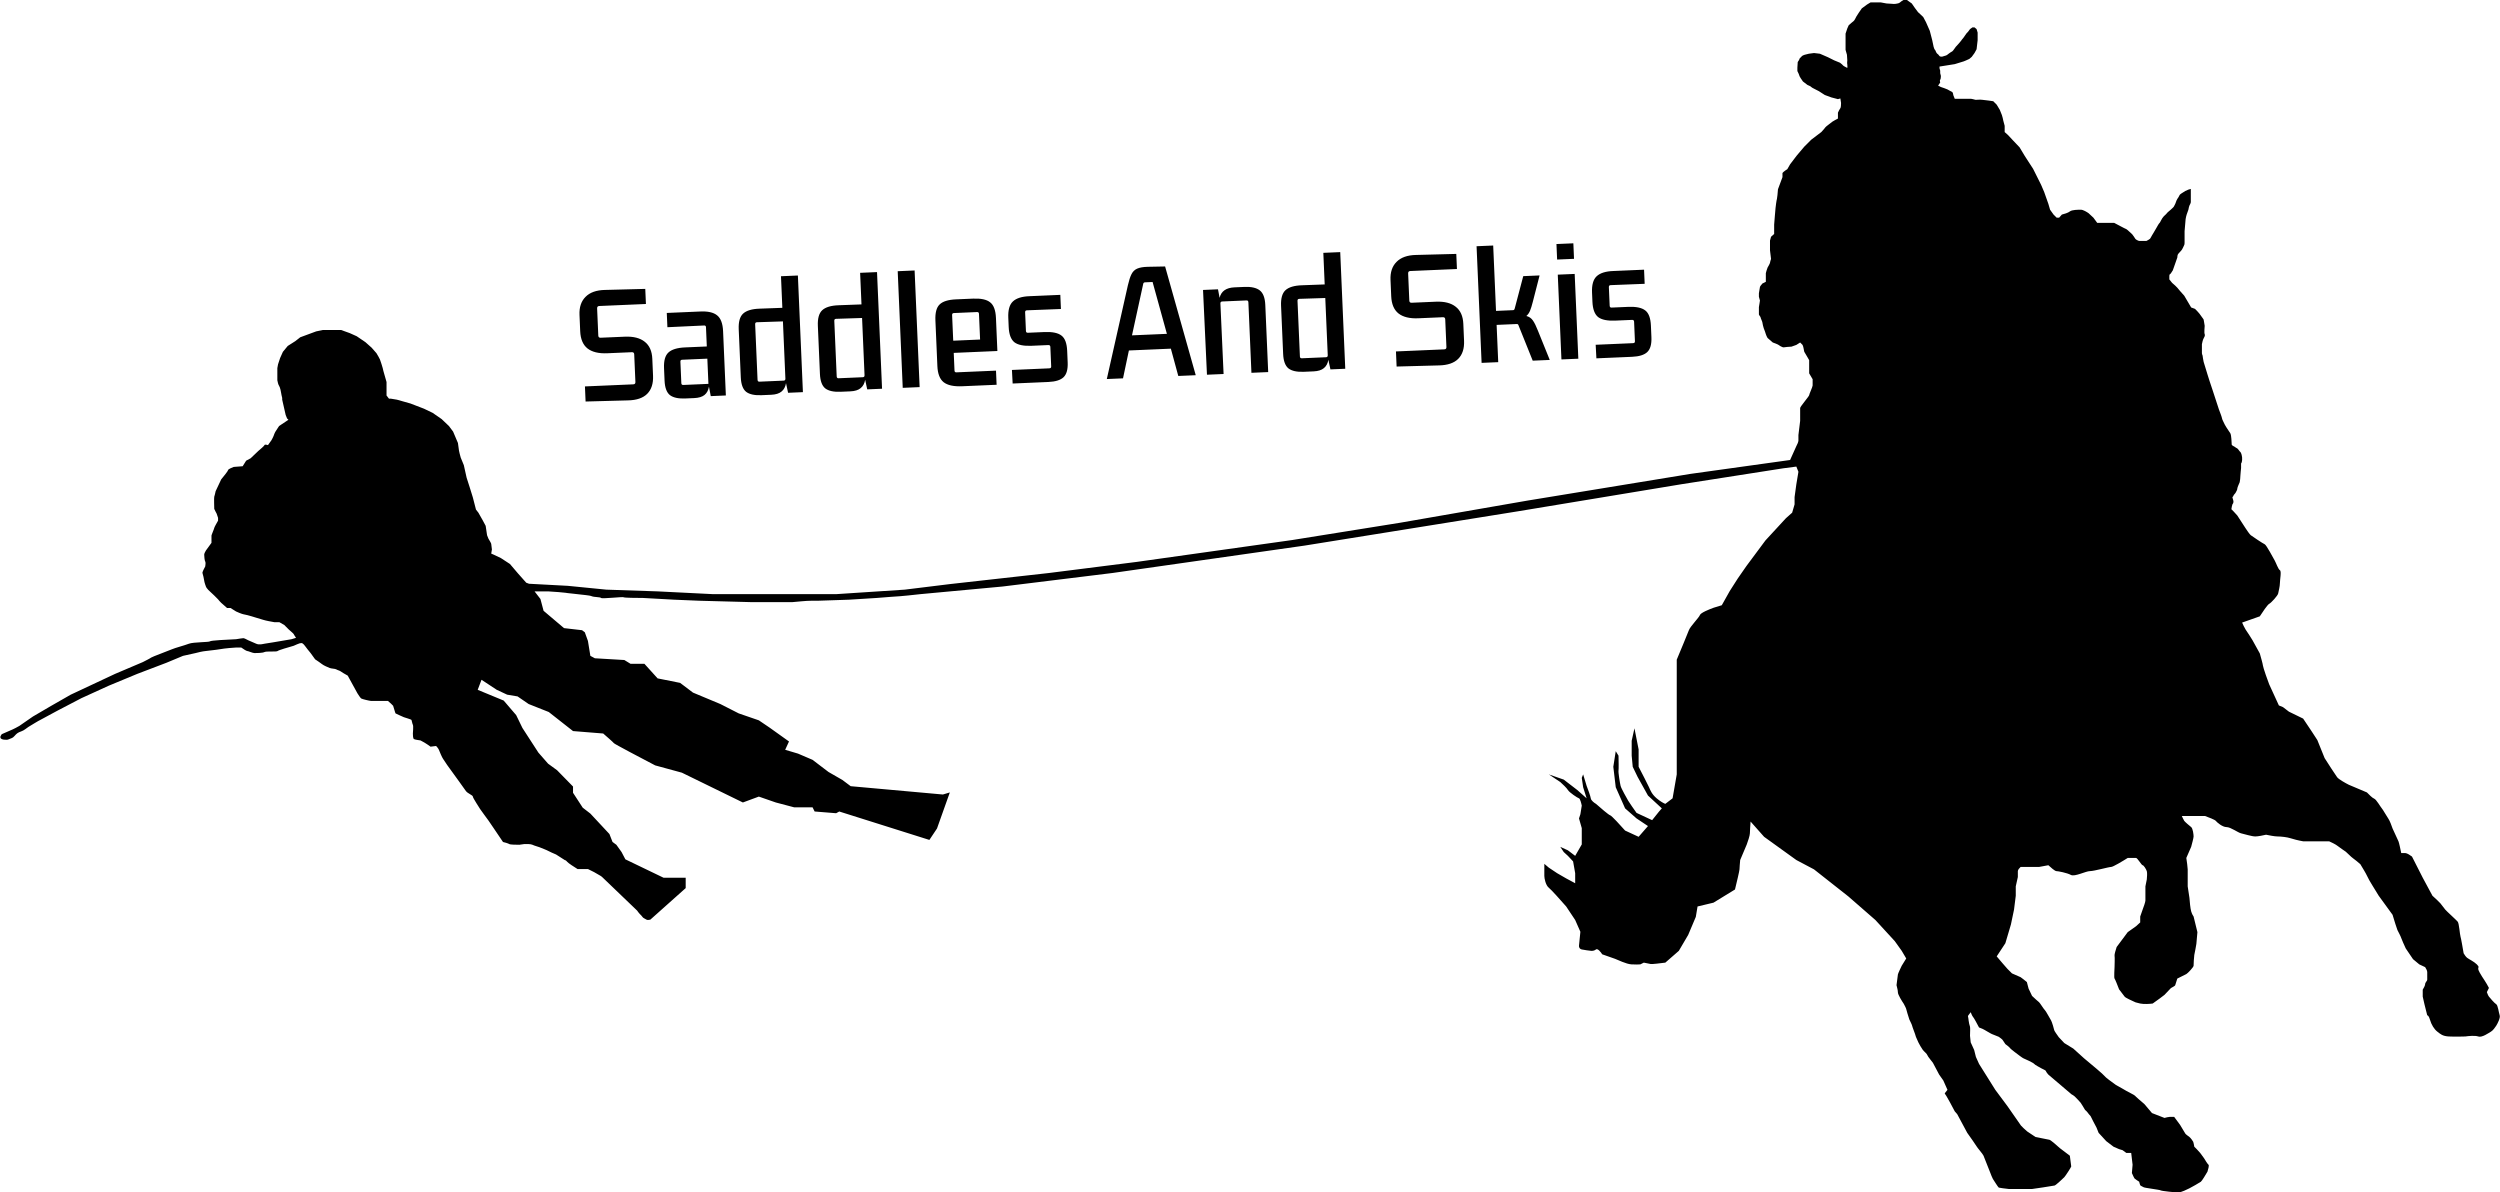 <svg width="3606" height="1720" viewBox="0 0 3606 1720" fill="none" xmlns="http://www.w3.org/2000/svg">
<path d="M989.037 1281L938.037 1326.5C936.704 1326.83 933.737 1327.3 932.537 1326.5C931.037 1325.5 927.537 1324 927.037 1323C926.537 1322 924.037 1319.5 922.537 1318C921.337 1316.8 919.704 1314.5 919.037 1313.5L869.537 1266C868.871 1265.33 867.337 1263.9 866.537 1263.5C865.737 1263.1 859.871 1259.67 857.037 1258L848.037 1253.5H842.537H833.037C828.704 1250.83 819.638 1245 818.037 1243C816.437 1241 815.037 1240.5 814.537 1240.5L802.037 1232.5C798.871 1231.17 792.237 1228.3 791.037 1227.5C789.537 1226.5 780.537 1223 778.037 1222C775.537 1221 771.037 1220 768.037 1218.5C765.637 1217.3 759.037 1217.33 756.037 1217.5L749.037 1218.5C744.537 1218.5 735.337 1218.3 734.537 1217.5C733.737 1216.7 728.204 1215.17 725.537 1214.5L712.037 1194.5C709.871 1191.33 705.337 1184.7 704.537 1183.5C703.537 1182 693.037 1168 692.537 1167C692.037 1166 682.037 1151 682.037 1149C682.037 1147 674.537 1144.5 672.037 1141L662.037 1127L645.037 1103.5C643.537 1101.17 640.237 1096.1 639.037 1094.5C637.537 1092.5 634.037 1084 633.037 1081.5C632.237 1079.5 630.037 1077 629.037 1076L621.037 1077C618.704 1075.33 613.638 1071.8 612.037 1071C610.437 1070.2 607.704 1068.67 606.537 1068C603.871 1067.67 598.237 1066.8 597.037 1066C595.537 1065 595.537 1059.5 595.537 1058C595.537 1056.5 596.537 1047.5 595.537 1045.5C594.537 1043.5 594.037 1039.5 593.537 1038.5C593.037 1037.5 583.537 1035 582.537 1034.5C581.537 1034 571.037 1029.5 570.537 1029C570.037 1028.5 567.537 1019 567.037 1018C566.637 1017.2 561.871 1013 559.537 1011H551.537H535.037C533.537 1011 522.537 1008.5 521.037 1007.5C519.837 1006.7 516.871 1002.17 515.537 1000L501.537 974.5C498.537 972.833 492.337 969.3 491.537 968.5C490.537 967.5 486.537 966.5 485.037 965.5C483.537 964.5 478.037 964.5 475.537 963.5C473.037 962.5 467.037 960 464.537 958C462.537 956.4 457.037 952.667 454.537 951L448.037 942C434.28 925.892 439.276 924.657 423.537 931.5C416.358 933.5 401.7 937.8 400.5 939C399 940.5 384.5 939 381.5 940.5C378.5 942 369.5 942 367 942C364.5 942 358 939 356.5 939C355.3 939 350.333 935.667 348 934H340.537C335.525 934.333 325.1 935.1 323.5 935.5C321.5 936 303 938.5 297 939C292.2 939.4 285 941.167 282 942L264 946L240 956L198 972L157 989L117.5 1007L83 1025C81.5 1025.5 59.5 1038 58 1038.5C56.5 1039 43.5 1047 41 1048.5C38.5 1050 35 1053.5 30.5 1055C26 1056.5 24 1058 21 1061.5C18 1065 16.5 1064.5 13.5 1066C10.5 1067.5 9 1067 8 1067C7 1067 4.5 1067 2.5 1066C0.5 1065 1 1064.5 0.5 1063.5C0.1 1062.7 1.667 1060.17 2.5 1059C7.333 1056.83 17.3 1052.4 18.5 1052C19.7 1051.6 25.333 1048.5 28 1047L47.5 1033.5C55.5 1028.83 72 1019.2 74 1018C76.5 1016.5 101 1002.5 102 1002C102.8 1001.6 145 981.833 166 972L206 955C209.667 953.167 217.2 949.3 218 948.5C219 947.5 243.5 938.5 248 936.5C252.5 934.5 266 931 272.5 928.5C279 926 301.732 926.5 303 925C304.014 923.8 328.448 922.5 340.537 922C343.525 921.5 349.807 920.5 351.037 920.5C352.267 920.5 356.192 922.5 358 923.5C360.333 924.5 365.9 926.9 369.5 928.5C374 930.5 378.5 929 381.5 928.5C383.9 928.1 390.833 927 394 926.5L420.5 922L427 920L425 917L423.537 914.5C422.537 913 418.037 909.5 416.537 908L410.037 901.5L403.037 897.5H396.037C392.037 896.833 383.137 895.2 379.537 894C375.037 892.5 364.037 889.5 363.037 889C362.037 888.5 352.037 886 351.037 886C350.037 886 341.037 882.5 340.537 882C340.137 881.6 335.037 878.5 332.537 877H327.537L319.037 869.5C317.704 868.167 314.937 865.3 314.537 864.5C314.137 863.7 305.037 855.167 300.537 851C300.037 850.333 298.837 848.8 298.037 848C297.037 847 294.537 839 294.537 837.5C294.537 836 292.537 828 292.037 826.5C291.637 825.3 294.537 819.667 296.037 817C296.371 815.167 296.837 811.2 296.037 810C295.037 808.5 294.537 802 294.537 800C294.537 798.4 296.204 795.333 297.037 794L305.037 783V778.5V772.5C305.037 771.5 309.037 762.5 309.037 761.5C309.037 760.7 312.704 754.167 314.537 751V747C314.037 745.333 312.937 741.8 312.537 741C312.037 740 309.037 734.5 309.037 734C309.037 733.5 308.537 717.5 309.037 716.5C309.437 715.7 310.537 710.833 311.037 708.5L319.037 691.5C322.371 687.5 329.037 679.2 329.037 678C329.037 676.8 334.371 674.5 337.037 673.5L350.037 672.5L355.037 664.5L361.537 661L372.537 650.5C375.371 648.167 381.137 643.2 381.537 642C381.937 640.8 385.037 641.5 386.537 642L391.537 635C392.371 633.5 394.137 630.2 394.537 629C395.037 627.5 396.537 623.5 397.037 623C397.437 622.6 400.871 617.167 402.537 614.5L416.037 605.5L414.037 603.5L412.037 598.5L407.037 576.5V574C406.537 572 405.537 567.8 405.537 567C405.537 566 404.037 558.5 402.537 556.5C401.337 554.9 400.371 550.5 400.037 548.5V531L401.037 525.5L404 516.5L408.037 507.5L415.037 499L426.037 492L433.037 486.5L456.037 478L465.537 476H482.537H492.037L504.537 480.5L514.537 485L527.037 493.5L536.037 501.5L543.037 509.5C544.537 512 547.637 517.3 548.037 518.5C548.537 520 552.037 530 552.037 531C552.037 531.8 553.704 537.667 554.537 540.5L557.537 551V559.5V570.5L561.037 575H563.537L572.537 576.5L592.037 582L611.537 589.5L624.037 595.5L637.037 604.5L647.537 614.5L653.537 622.5L660.537 639C661.037 642.333 662.037 649.2 662.037 650C662.037 650.8 663.704 657 664.537 660L669.037 671L673.037 689L677.537 703L682.037 717.5L686.537 735L690.037 739.5L696.537 751L700.537 758.5L702.537 772L704.537 777C705.871 779.167 708.537 783.7 708.537 784.5C708.537 785.3 709.204 790.167 709.537 792.5C709.204 794.167 708.537 797.7 708.537 798.5L712.037 800L722.537 805L735.537 813.5L747.037 827L759.037 840.5L763.037 842L819.037 845L874.537 850.5L948.537 853L1028.54 857H1132.54H1206.04L1305.04 850.5L1370.04 842.5L1513.04 826.5L1639.54 810.5L1863.54 779L2019.54 754L2203.54 722L2438.54 683.5L2582.04 663.5L2591.04 643.5C2592.04 641.667 2594.04 637.5 2594.04 635.5V627.5L2596.54 607V588.5C2596.54 586.5 2609.54 571.5 2609.54 570C2609.54 568.5 2614.54 558 2614.54 556V547L2609.54 538.5V532V519.5L2607.54 516C2606.04 513.333 2602.94 507.9 2602.54 507.5C2602.14 507.1 2601.46 500 2600 497.5L2596.54 494C2595.04 495 2591.84 497.1 2591.04 497.5C2590.24 497.9 2586.04 499.333 2584.04 500C2581.04 500.167 2574.64 500.6 2573.04 501C2571.04 501.5 2565.04 497.5 2564.54 497C2564.14 496.6 2559.37 494.833 2557.04 494C2554.7 492 2549.94 487.9 2549.54 487.5C2549.04 487 2547.04 482.5 2547.04 482C2547.04 481.5 2544.54 474.5 2544.04 473.5C2543.54 472.5 2542.04 466 2542.04 465C2542.04 464 2539.54 459 2539.54 458C2539.54 457 2537.04 454.5 2537.04 453.5V443C2537.04 442.5 2538.54 434.5 2538.54 433.5C2538.54 432.5 2537.04 429 2537.04 428V423C2537.54 420.333 2538.54 414.8 2538.54 414C2538.54 413.2 2540.87 410.333 2542.04 409L2547.04 406.5V400.5V394C2547.04 393.2 2548.7 388.333 2549.54 386C2550.7 384 2553.04 379.8 2553.04 379C2553.04 378.2 2554.04 375 2554.54 373.5C2554.04 369.667 2553.04 361.8 2553.04 361V353.5V347L2554.54 341.5L2559.04 337.5V331.5V324C2559.37 320.167 2560.04 312.3 2560.04 311.5C2560.04 310.5 2561.04 301 2561.04 300C2561.04 299 2562.54 288 2563.04 287C2563.44 286.2 2564.2 277.333 2564.54 273L2571.04 255.5V249.5C2571.04 249.1 2573.7 247 2575.04 246L2578.04 244L2582.04 237L2591.54 224.5L2602.54 211.5L2612.54 201.5L2627.04 190.5C2629.04 188.333 2633.04 183.9 2633.04 183.5C2633.04 183 2642.54 176 2643.04 175.5C2643.44 175.1 2648.54 172.333 2651.04 171V167V162.5C2651.87 160.667 2653.74 156.8 2654.54 156C2655.34 155.2 2655.54 150.667 2655.54 148.5L2654.54 142L2651.04 143C2648.37 142.333 2642.74 140.9 2641.54 140.5C2640.04 140 2633.04 137.5 2632.04 137C2631.04 136.5 2625.04 132.5 2623.54 131.5C2622.04 130.5 2613.04 126.5 2612.54 125.5C2612.14 124.7 2608.7 123.167 2607.04 122.5L2600.54 117.5C2598.87 115.167 2595.54 110.3 2595.54 109.5C2595.54 108.7 2593.54 104.5 2592.54 102.5V97.5L2593.04 89.5C2593.87 88.333 2595.54 85.8 2595.54 85C2595.54 84 2598.04 82.5 2598.54 81.5C2599.04 80.5 2602.54 79 2603.04 79C2603.44 79 2607.2 78 2609.04 77.5L2616.54 76.5L2625.04 77.5L2636.54 82.5L2645.54 87L2654.04 90.5C2655.54 91.667 2658.54 94.1 2658.54 94.5C2658.54 94.9 2662.54 97 2664.54 98C2664.7 97.167 2664.94 95 2664.54 93C2664.04 90.5 2664.54 88.5 2664.54 87C2664.54 85.8 2664.2 81.167 2664.04 79C2663.37 76.833 2662.04 72.4 2662.04 72V61V54V48.5L2664.54 41C2664.94 39.8 2666.04 37.5 2666.54 36.5C2668.37 34.833 2672.34 31.3 2673.54 30.5C2674.74 29.7 2676.7 25.833 2677.54 24L2681.04 18.5L2685.54 12L2693.04 6.5L2698.04 3.5H2703.04H2713.04L2721.04 5L2729.04 5.5C2730.2 5.667 2732.94 5.9 2734.54 5.5C2736.54 5 2739.04 5 2740.54 3.5C2741.74 2.3 2744.37 0.667 2745.54 0H2750.54L2757.54 5L2762.04 11.5L2766.54 17.5L2774.04 24.5L2778.04 32L2783.54 44.5L2787.04 58C2787.54 60.667 2788.64 66.3 2789.04 67.5C2789.54 69 2790.04 71 2791.04 72C2792.04 73 2792.04 74 2792.54 75C2793.04 76 2794.04 77.5 2795.04 78C2796.04 78.5 2797.54 81.5 2798.54 81.5C2799.54 81.5 2801.04 82 2802.04 81.5C2803.04 81 2806.04 80.5 2807.04 80C2808.04 79.5 2809.04 79 2810.04 78C2811.04 77 2815.04 74.5 2816.04 74C2817.04 73.5 2820.54 68 2821.04 67.5C2821.54 67 2828.04 60 2828.54 59C2829.04 58 2831.54 55 2832.04 54.5C2832.54 54 2837.04 47 2837.54 47C2837.94 47 2840.37 43.667 2841.54 42L2845.04 39.5H2848.04L2851.04 42L2852.54 47V58L2851.04 71L2848.04 76.5C2846.87 78.167 2844.44 81.6 2844.04 82C2843.64 82.4 2841.54 84.167 2840.54 85C2838.04 86.167 2832.94 88.5 2832.54 88.5C2832.14 88.5 2828.04 89.833 2826.04 90.5L2819.54 92.5L2807.04 94.5L2797.54 96V98.5L2798.54 102V105.5L2799.54 109.5C2799.54 111 2799.34 114.2 2798.54 115C2797.74 115.8 2798.2 118 2798.54 119L2795.54 123.5L2799.54 125.5C2802.04 126.333 2807.44 128.2 2809.04 129C2811.04 130 2814.04 132 2815.54 132.5C2816.74 132.9 2817.37 136 2817.54 137.5L2819.54 142.5H2823.04H2833.04H2843.04C2843.84 142.5 2847.7 143.5 2849.54 144C2851.87 143.833 2857.14 143.6 2859.54 144C2861.94 144.4 2866.2 144.833 2868.04 145L2875.04 146L2880.04 151L2884.54 158.5C2885.37 160.667 2887.14 165.2 2887.54 166C2888.04 167 2889.54 173.5 2889.54 174C2889.54 174.4 2890.87 179.167 2891.54 181.5V190.5L2896.04 194.5L2903.54 202.5L2913.04 212.5L2920.54 225L2932.54 243.5L2938.04 254.5L2944.04 266.5L2948.54 277L2954.54 294L2957.04 302.5L2962.04 309.5L2966.54 314H2970.04L2974.04 309.5C2976.87 308.833 2983.14 307 2985.54 305C2988.54 302.5 2997.54 302.5 3001.54 302.5C3004.74 302.5 3010.2 305.833 3012.54 307.5L3019.54 314L3025.04 321.5H3030.54H3037.54H3043.54H3049.54L3059.04 326.5C3061.54 327.833 3066.64 330.5 3067.04 330.5C3067.54 330.5 3075.04 337.5 3075.54 338C3076.04 338.5 3079.54 343.5 3080.04 344.5C3080.54 345.5 3084.54 347.5 3085.54 347.5H3090.04H3096.04C3097.37 346.833 3100.24 345.3 3101.04 344.5C3102.04 343.5 3103.04 341 3104.04 339.5C3105.04 338 3106.54 335.5 3107.04 334.5C3107.54 333.5 3109.54 330.5 3110.54 328.5C3111.54 326.5 3114.54 321.5 3115.04 321.5C3115.54 321.5 3118.04 315 3121.04 312C3124.04 309 3125.04 308.5 3125.54 307.5C3126.04 306.5 3130.04 303.5 3131.04 302.5C3132.04 301.5 3135.04 299 3135.54 298C3136.04 297 3138.04 293.5 3138.54 291.5C3138.94 289.9 3140.04 287.833 3140.54 287C3141.37 285.833 3143.14 283.2 3143.54 282C3143.94 280.8 3145.7 279.5 3146.54 279L3152.04 275.5L3156.54 273.5L3160.04 272.5V275V283.5V291.5C3160.04 292.5 3158.54 296 3158.04 296.5C3157.64 296.9 3156.87 300.667 3156.54 302.5C3155.87 304.5 3154.44 308.7 3154.04 309.5C3153.64 310.3 3152.87 314.167 3152.54 316L3151.04 333.5V349.5C3151.04 353 3150.54 353.5 3150.04 354.5C3149.54 355.5 3147.54 360 3146.54 361C3145.54 362 3143.54 364.5 3142.04 366C3140.84 367.2 3140.54 370.167 3140.54 371.5L3134.04 390L3133.04 391.5C3132.37 392.667 3130.84 395.1 3130.04 395.5C3129.04 396 3129.04 397 3129.04 399V403L3133.04 408C3135.37 410 3140.14 414.2 3140.54 415C3140.94 415.8 3147.37 423 3150.54 426.5L3160.54 443.5L3166.04 445.5C3168.04 447.5 3172.14 451.7 3172.54 452.5C3173.04 453.5 3178.54 460.5 3178.54 461C3178.54 461.5 3180.04 469 3180.04 470C3180.04 471 3179.04 480 3180.04 482C3180.84 483.6 3179.7 486 3179.04 487C3178.37 488.333 3177.04 491.2 3177.04 492C3177.04 493 3176.04 495.5 3176.04 496.5V502.5V509.5C3176.04 510.3 3176.7 512.167 3177.04 513C3177.04 514.2 3178.04 519.5 3178.54 522L3184.04 540L3187.04 549.5L3191.54 563C3191.94 564.2 3197.7 581.833 3200.54 590.5C3202.04 594.333 3205.04 602.3 3205.04 603.5C3205.04 605 3209.04 612 3209.04 612.5C3209.04 613 3213.04 619 3214.04 620.5L3217.04 625C3217.84 626.2 3218.37 630.833 3218.54 633L3219.04 641.5C3219.37 642 3220.34 643.1 3221.54 643.5C3223.04 644 3225.04 646 3226.54 646.5C3228.04 647 3230.54 651.5 3231.54 652C3232.54 652.5 3234.54 658.5 3234.04 663.5C3233.54 668.5 3232.54 668 3232.54 668.5V675C3232.54 675.5 3231.54 684 3231.54 686C3231.54 688 3231.04 694 3230.54 695.5C3230.04 697 3227.04 703 3227.04 705C3227.04 707 3225.54 708.5 3225.04 710C3224.54 711.5 3221.54 714 3221.54 715C3221.54 716 3220.04 716.5 3220.04 717.5C3220.04 718.5 3221.54 721.5 3221.54 723.5C3221.54 725.5 3220.54 727 3220.04 727.5C3219.64 727.9 3218.87 732.333 3218.54 734.5L3221.54 737.5L3227.04 743.5L3239.04 762C3240.87 764.833 3244.94 770.8 3246.54 772C3248.54 773.5 3264.04 784 3266.54 785C3269.04 786 3279.04 805 3281.04 808.5C3283.04 812 3286.04 821 3288.54 822.5C3291.04 824 3288.54 836 3288.54 841C3288.54 846 3286.54 853 3286.04 856C3285.54 859 3276.04 869.5 3273.04 871C3270.64 872.2 3263.04 883.5 3259.54 889L3234.04 898C3235.04 900.333 3237.44 905.6 3239.04 908C3241.04 911 3248.04 921.5 3249.04 923.5C3249.84 925.1 3256.37 936.833 3259.54 942.5C3261.04 947.667 3264.04 958.4 3264.04 960C3264.04 962 3272.04 985 3273.04 987C3273.84 988.6 3282.7 1008 3287.04 1017.5L3293.04 1020L3301.54 1026.5L3322.04 1036.5C3328.54 1046.17 3341.74 1065.9 3342.54 1067.5C3343.34 1069.1 3349.87 1085.5 3353.04 1093.5C3358.04 1101.33 3368.64 1117.8 3371.04 1121C3373.44 1124.2 3383.37 1129.67 3388.04 1132L3414.04 1143C3416.54 1145.67 3422.14 1151.2 3424.54 1152C3427.54 1153 3434.04 1164.5 3435.54 1166C3437.04 1167.5 3442.54 1177.5 3445.04 1181C3447.04 1183.8 3449.87 1191.5 3451.04 1195C3453.54 1200.5 3458.74 1211.9 3459.54 1213.5C3460.34 1215.1 3462.54 1225.5 3463.54 1230.5H3469.54C3471.94 1230.5 3476.87 1233.83 3479.04 1235.5L3494.54 1266L3508.54 1292C3512.04 1295.17 3519.24 1301.8 3520.04 1303C3521.04 1304.5 3525.54 1310 3527.04 1312C3528.54 1314 3543.04 1327 3545.04 1329.5C3547.04 1332 3548.04 1348 3549.04 1351C3549.84 1353.4 3552.37 1368 3553.54 1375C3554.37 1376.5 3556.54 1379.9 3558.54 1381.5C3561.04 1383.5 3568.54 1387 3572.54 1391C3576.54 1395 3574.54 1395 3574.54 1397.5C3574.54 1399.5 3578.2 1405.67 3580.04 1408.5C3581.7 1411 3585.44 1416.7 3587.04 1419.5C3588.64 1422.3 3589.7 1424.33 3590.04 1425L3587.04 1431C3587.54 1432.5 3588.84 1435.9 3590.04 1437.5C3591.54 1439.5 3598.04 1447 3600.54 1448.5C3603.04 1450 3604.04 1460 3605.54 1464.5C3606.74 1468.1 3602.7 1476 3600.54 1479.5C3599.2 1481.67 3595.84 1486.4 3593.04 1488C3589.54 1490 3580.04 1497 3574.54 1495C3570.14 1493.4 3560.37 1494.33 3556.04 1495C3556.04 1495 3541.04 1495.5 3532.04 1495C3523.04 1494.5 3520.04 1491.5 3515.54 1488C3511.04 1484.5 3507.04 1478 3505.04 1471C3503.44 1465.4 3501.7 1464.33 3501.04 1464.5C3498.87 1456 3494.54 1438.7 3494.54 1437.5V1427.5C3495.7 1425.67 3498.04 1421.5 3498.04 1419.5C3498.04 1417 3501.04 1415 3501.04 1413V1402C3501.04 1400 3499.04 1396.5 3498.04 1395L3489.54 1391L3480.54 1383.5L3470.04 1368C3468.04 1363.67 3463.94 1354.6 3463.54 1353C3463.04 1351 3459.04 1343.5 3458.04 1341.5C3457.24 1339.9 3453.04 1326.17 3451.04 1319.5L3431.04 1292C3428.7 1288.17 3423.54 1279.7 3421.54 1276.5C3419.04 1272.5 3415.54 1266.5 3414.04 1263C3412.84 1260.2 3407.2 1250.83 3404.54 1246.5C3402.04 1244.33 3396.44 1239.6 3394.04 1238C3391.04 1236 3385.54 1230 3383.54 1228.5C3381.54 1227 3374.54 1222.5 3371.54 1220C3369.14 1218 3362.54 1214.83 3359.54 1213.5H3341.04H3322.04C3315.87 1212.5 3307.14 1210.2 3303.54 1209C3299.04 1207.5 3290.04 1206.5 3285.04 1206.5C3281.04 1206.5 3272.37 1204.83 3268.54 1204C3265.04 1204.83 3257.04 1206.5 3253.04 1206.5C3248.04 1206.5 3237.04 1203 3232.54 1202C3228.04 1201 3217.54 1193 3211.54 1193C3205.54 1193 3197.54 1186 3196.04 1184C3194.84 1182.4 3185.2 1178.67 3180.54 1177H3169.04H3155.54H3147.04C3147.87 1178.83 3149.74 1182.8 3150.54 1184C3151.54 1185.5 3158.04 1191 3160.54 1193C3163.04 1195 3164.04 1204 3164.04 1206.5C3164.04 1208.5 3161.7 1217.33 3160.54 1221.5L3153.54 1237.5C3154.2 1241.83 3155.54 1251.2 3155.54 1254V1278.5L3158.04 1295C3158.37 1299.83 3159.34 1310.5 3160.54 1314.5C3161.74 1318.5 3163.37 1321.17 3164.04 1322L3169.54 1344.5C3169.04 1349.83 3168.04 1360.7 3168.04 1361.5C3168.04 1362.5 3165.54 1375 3165.04 1377.5C3164.54 1380 3164.04 1391 3164.04 1393C3164.04 1395 3155.54 1404 3153.54 1405L3140.54 1411.5C3139.7 1414.17 3137.94 1419.8 3137.54 1421C3137.04 1422.5 3132.04 1424.5 3131.04 1425.5C3130.04 1426.5 3123.54 1433.5 3122.04 1435C3120.84 1436.2 3110.2 1443.83 3105.04 1447.5C3101.37 1448 3092.64 1448.7 3087.04 1447.5C3080.04 1446 3079.54 1445.5 3077.54 1444.5C3075.54 1443.5 3066.04 1439.5 3064.54 1437.5C3063.34 1435.9 3058.7 1429.83 3056.54 1427C3054.7 1422.17 3050.84 1412.3 3050.04 1411.5C3049.04 1410.5 3050.04 1396 3050.04 1394.5C3050.04 1393 3050.54 1380.5 3050.04 1378.5C3049.64 1376.9 3051.87 1369.5 3053.04 1366L3069.04 1344.5L3081.04 1336L3087.04 1330.5V1322L3090.54 1312C3091.87 1308.5 3094.54 1301 3094.54 1299V1287.5V1278.5L3096.54 1268.5C3096.87 1265.5 3097.34 1258.9 3096.54 1256.5C3095.54 1253.5 3092.04 1248 3090.54 1248C3089.04 1248 3083.04 1237.5 3081.04 1237.5H3069.04C3062.2 1241.83 3047.84 1250.5 3045.04 1250.5C3041.54 1250.5 3020.54 1256.5 3014.54 1256.5C3008.54 1256.5 2992.54 1265 2987.04 1262C2981.54 1259 2968.54 1256.5 2966.04 1256.5C2964.04 1256.5 2957.54 1250.83 2954.54 1248L2941.04 1250.5H2923.54H2914.54C2913.2 1251.67 2910.54 1254.5 2910.54 1256.5V1265L2907.54 1278.5V1292L2905.04 1312L2900.54 1333.5L2892.54 1360.5L2880.04 1379.5L2888.54 1389.5L2895.54 1397.5L2902.04 1404C2905.87 1405.67 2913.74 1409.1 2914.54 1409.5C2915.34 1409.9 2920.87 1414.33 2923.54 1416.5L2926.04 1426L2931.04 1436.5C2934.04 1439.33 2940.24 1445.1 2941.04 1445.5C2942.04 1446 2948.54 1456.5 2949.54 1457C2950.54 1457.5 2957.54 1470.5 2958.54 1472C2959.54 1473.5 2963.04 1485 2963.04 1486C2963.04 1486.8 2967.37 1493 2969.54 1496L2977.54 1504.5L2990.54 1512.5L3006.04 1526.5C3015.54 1534.33 3034.74 1550.4 3035.54 1552C3036.34 1553.6 3046.87 1561.33 3052.04 1565C3056.87 1567.67 3066.64 1573.1 3067.04 1573.5C3067.54 1574 3079.04 1579.5 3079.54 1580.5C3079.94 1581.3 3088.7 1588.83 3093.04 1592.5L3104.04 1605.5L3122.04 1612.5C3123.87 1612 3127.94 1611 3129.54 1611H3136.04C3138.7 1614.67 3144.14 1622.1 3144.54 1622.5C3144.94 1622.9 3148.7 1629.33 3150.54 1632.5C3150.87 1633 3151.64 1634.2 3152.04 1635C3152.54 1636 3156.04 1638.5 3158.04 1640C3160.04 1641.5 3163.04 1646 3163.54 1647C3163.94 1647.8 3164.7 1652 3165.04 1654L3168.54 1657.5L3173.54 1663L3179.04 1670.5C3180.7 1673.33 3184.34 1679.2 3185.54 1680C3186.74 1680.8 3185.04 1687 3184.04 1690C3181.54 1694.33 3176.14 1703.3 3174.54 1704.5C3172.54 1706 3161.04 1712.5 3158.04 1714C3155.04 1715.5 3146.04 1720 3142.04 1720C3138.04 1720 3118.04 1718 3116.54 1717C3115.04 1716 3093.54 1713.5 3092.04 1712.5C3090.54 1711.5 3087.54 1710.5 3087.04 1709.5C3086.64 1708.7 3085.87 1705.83 3085.54 1704.5C3083.7 1703.33 3079.84 1700.8 3079.04 1700C3078.24 1699.2 3076.04 1694.33 3075.04 1692L3076.04 1680L3074.04 1663H3072.04H3067.04L3061.54 1659L3056.54 1657.5L3048.54 1654L3038.04 1646L3027.04 1634L3024.04 1626.5L3019.04 1617L3015.54 1610C3014.2 1608.5 3011.44 1605.3 3011.04 1604.5C3010.64 1603.7 3008.54 1601.83 3007.54 1601C3005.87 1598.17 3002.24 1592.1 3001.04 1590.5C2999.54 1588.5 2994.04 1583 2992.54 1581.5C2991.34 1580.3 2989.04 1579 2988.04 1578.5C2977.04 1569.17 2954.94 1550.4 2954.54 1550C2954.04 1549.5 2951.54 1546.5 2951.04 1545C2950.54 1543.5 2947.04 1542.5 2944.54 1541C2942.04 1539.5 2935.04 1536 2934.04 1534.5C2933.04 1533 2920.04 1527 2918.54 1526.5C2917.34 1526.1 2909.7 1520.33 2906.04 1517.5C2904.04 1516 2899.84 1512.7 2899.04 1511.5C2898.24 1510.3 2894.37 1507.33 2892.54 1506C2891.37 1504.33 2888.94 1500.8 2888.54 1500C2888.14 1499.2 2884.7 1496.67 2883.04 1495.5L2873.04 1491.5C2870.54 1490.5 2862.04 1485 2859.54 1484L2854.54 1482C2852.2 1477.5 2847.24 1468.2 2846.04 1467C2844.84 1465.8 2843.2 1461.83 2842.54 1460L2839.54 1464L2838.54 1465.5C2838.87 1467.17 2839.54 1470.8 2839.54 1472C2839.54 1473.5 2841.04 1480 2841.54 1481C2841.94 1481.8 2841.7 1490 2841.54 1494L2842.54 1503.5L2847.54 1514.5L2850.04 1524.5L2854.54 1534.5L2859.54 1542.5L2878.04 1572L2895.54 1595.5C2901.7 1604.33 2914.24 1622.3 2915.04 1623.5C2915.84 1624.7 2921.37 1629.67 2924.04 1632L2936.04 1640L2956.04 1644C2958.04 1644.4 2966.87 1652.17 2971.04 1656L2985.54 1667C2986.2 1671.83 2987.54 1681.7 2987.54 1682.5C2987.54 1683.5 2979.04 1696.5 2977.54 1698C2976.04 1699.5 2965.54 1709.5 2963.54 1710C2961.54 1710.5 2932.04 1715 2931.04 1715H2897.54C2893.04 1714.5 2883.84 1713.4 2883.04 1713C2882.04 1712.5 2875.54 1702 2874.54 1700.5C2873.74 1699.3 2871.54 1693.67 2870.54 1691C2867.7 1683.83 2861.84 1669 2861.04 1667C2860.04 1664.5 2852.04 1655.5 2851.04 1653.5C2850.24 1651.9 2841.7 1639.83 2837.54 1634L2823.04 1607L2819.54 1603C2816.04 1596.33 2808.74 1582.6 2807.54 1581C2806.34 1579.4 2805.37 1577.67 2805.04 1577L2809.04 1572L2803.04 1558.5C2801.2 1556 2797.44 1550.8 2797.04 1550C2796.54 1549 2788.54 1534 2788.04 1533C2787.54 1532 2780.54 1524 2780.04 1522C2779.54 1520 2775.04 1516.5 2773.54 1514.5C2772.04 1512.5 2767.54 1505 2767.04 1503.5C2766.54 1502 2763.04 1495 2763.04 1494C2763.04 1493 2758.04 1480.5 2758.04 1479.5C2758.04 1478.7 2755.37 1473.17 2754.04 1470.5C2752.54 1465.83 2749.54 1456.3 2749.54 1455.5C2749.54 1454.7 2747.2 1450.17 2746.04 1448C2743.2 1443.83 2737.54 1434.7 2737.54 1431.5C2737.54 1427.5 2735.54 1422 2735.54 1421C2735.54 1420 2737.54 1406.5 2737.54 1405.5C2737.54 1404.5 2742.54 1394 2743.04 1393C2743.44 1392.2 2747.54 1385.67 2749.54 1382.5L2743.04 1371.5L2733.04 1357.5L2705.04 1327L2666.04 1293L2616.54 1254L2591.04 1240.5L2544.54 1207L2525.04 1185C2524.7 1189.33 2524.04 1198.8 2524.04 1202C2524.04 1205.2 2521.04 1214 2519.54 1218L2510.04 1240.5C2509.7 1244.17 2509.04 1252 2509.04 1254C2509.04 1256 2504.7 1274.17 2502.54 1283L2471.54 1302L2448.54 1307.5L2446.04 1322.5L2435.04 1348.5L2421.54 1371.5L2402.04 1388.5C2395.7 1389.33 2382.64 1390.9 2381.04 1390.5C2379.44 1390.1 2373.7 1389 2371.04 1388.5L2366.04 1391C2364.2 1391.17 2359.04 1391.4 2353.04 1391C2345.54 1390.5 2333.54 1384.5 2329.54 1383C2326.34 1381.8 2315.87 1378.17 2311.04 1376.5C2309.04 1373.33 2304.44 1367.5 2302.04 1369.5C2299.64 1371.5 2296.37 1371.67 2295.04 1371.5C2292.04 1371.17 2285.14 1370.3 2281.54 1369.5C2277.94 1368.7 2277.37 1365.5 2277.54 1364L2279.54 1344L2272.04 1327L2259.04 1307.5C2252.2 1299.67 2237.64 1283.3 2234.04 1280.5C2229.54 1277 2227.54 1267 2227.54 1263.5V1246L2234.04 1251.5L2246.04 1259.5L2259.04 1267L2272.04 1274V1259.5L2269.04 1242.5L2261.54 1234.5L2255.54 1229L2250.54 1221.5L2261.54 1226.5L2272.04 1234.5L2281.54 1218V1207V1194.5L2277.54 1180.5L2279.54 1174.5L2281.54 1162C2280.87 1158.67 2279.14 1151.9 2277.54 1151.5C2275.54 1151 2263.54 1143 2261.54 1139.5C2259.94 1136.7 2253.54 1130.67 2250.54 1128L2234.04 1117L2255.54 1124.5L2275.04 1139.5L2288.54 1151.5L2283.54 1135.5L2281.54 1122L2283.54 1117L2288.54 1133.5C2290.37 1138.17 2294.14 1148.3 2294.54 1151.5C2294.94 1154.7 2299.7 1158.17 2302.04 1159.5C2308.04 1164.83 2320.54 1175.6 2322.54 1176C2324.54 1176.4 2337.7 1190.83 2344.04 1198L2363.54 1207L2377.04 1191.5L2360.54 1180.5L2344.04 1166L2330.54 1135.5L2327.04 1106L2330.54 1083.5L2334.54 1090C2334.7 1096.33 2334.94 1109.5 2334.54 1111.5C2334.04 1114 2336.54 1129.5 2337.54 1133.5C2338.54 1137.5 2346.54 1151.5 2348.54 1155C2350.14 1157.8 2357.2 1167.83 2360.54 1172.5L2383.04 1183L2393.04 1170.5L2397.04 1166L2377.04 1147.5C2372.2 1138.83 2362.44 1121.3 2362.04 1120.5C2361.64 1119.7 2357.2 1110.5 2355.04 1106L2353.54 1090V1068.5L2357.54 1050.5L2363.54 1081V1106C2367.87 1114.33 2376.94 1131.9 2378.54 1135.5C2380.54 1140 2382.54 1145.5 2389.54 1151.5C2395.14 1156.3 2400.2 1158.83 2402.04 1159.5L2412.54 1151.5L2418.54 1117V1068.5V1011V951.5C2423.7 939.167 2434.44 913.4 2436.04 909C2438.04 903.5 2450.54 891 2452.04 887C2453.24 883.8 2465.87 878.667 2472.04 876.5L2483.5 873L2495 852.5L2506.5 834.5L2519 816.5L2546.5 779.5L2576 747.5L2585 739.5L2588.5 727.5V717L2591.04 698.5L2594.04 680.5L2591.04 673L2572.04 675.5L2425.04 698.5L2189.54 737.5L1881.54 787L1604.54 826.5L1446.04 846L1327.54 857C1318.54 858 1300.04 860 1298.04 860C1296.04 860 1274.87 861.667 1264.54 862.5L1224.54 865L1180.04 866.5H1171.04C1161.74 866.5 1152.3 867.801 1143.04 868.5H1083.04C1058.54 867.833 1009.34 866.5 1008.54 866.5C1007.74 866.5 984.204 865.5 972.537 865L927.537 862.5C918.537 862.5 900.337 862.3 899.537 861.5C898.537 860.5 868.537 864 867.037 862.5C865.537 861 857.037 861.5 853.537 860C850.037 858.5 839.537 858 837.037 857.5C834.537 857 817.037 855.5 815.537 855C814.337 854.6 798.371 853.5 790.537 853H771.037L779.537 864L784.037 881L813.537 906L839.537 909L843.537 912L848.037 924.5L851.537 946L858.037 949.5L900.537 952L909.537 957.5H929.537L948.537 978.5L981.037 985L999.537 999L1039.04 1015.5L1065.54 1029L1094.54 1039L1110.04 1049.5L1138.04 1069.5L1132.54 1081.5L1151.04 1087L1172.04 1096L1195.04 1113.5L1215.04 1125L1227.04 1134L1360.04 1146L1370.04 1143L1357.04 1179.5L1351.54 1195L1340.54 1211.5L1210.54 1170.5L1206.04 1173L1175.04 1170.5L1172.04 1164.5H1145.54L1119.04 1157.5L1094.54 1149L1071.54 1157.5L983.537 1114.5L945.037 1104C925.537 1093.83 886.337 1073.2 885.537 1072C884.737 1070.8 874.871 1062.17 870.037 1058L826.537 1054.5L791.537 1027L762.537 1015.5L746.537 1004.5L731.537 1002L716.537 995L694.537 980.5L689.037 995L726.537 1010.5L744.537 1031.5L753.537 1050L776.537 1085.5L790.537 1101.5L803.537 1111L826.537 1134.5V1143.5L840.537 1165L851.537 1173.5L879.037 1203L883.537 1214.5L889.037 1218.5L896.537 1229L902.037 1239.5L957.037 1266H968.537H989.037V1281Z" fill="black"/>
<path d="M901.279 485.63C913.667 485.096 923.248 487.552 930.023 492.998C936.791 498.311 940.414 506.496 940.891 517.553L941.942 541.93C942.431 553.253 939.604 561.983 933.463 568.12C927.449 574.118 918.242 577.251 905.842 577.519L844.656 579.157L843.717 557.377L913.452 554.369C915.583 554.277 916.603 553.166 916.511 551.034L914.787 511.071C914.696 508.94 913.584 507.92 911.453 508.012L875.886 509.546C863.497 510.081 853.988 507.755 847.358 502.569C840.862 497.378 837.37 489.121 836.881 477.798L835.864 454.22C835.387 443.163 838.283 434.497 844.552 428.221C850.815 421.812 860.146 418.473 872.546 418.205L930.735 416.697L931.675 438.476L864.337 441.381C862.206 441.473 861.189 442.651 861.287 444.915L862.976 484.079C863.068 486.21 864.18 487.23 866.311 487.138L901.279 485.63ZM988.508 574.754C978.517 575.185 971.107 573.569 966.278 569.907C961.577 566.106 959.008 559.144 958.571 549.02L957.796 531.037C957.336 520.38 959.415 512.883 964.032 508.547C968.777 504.072 976.811 501.59 988.134 501.102L1019.5 499.748L1018.31 471.974C1018.23 470.243 1017.33 469.414 1015.6 469.489L962.655 471.972L961.767 451.392L1009.32 449.34C1020.77 448.713 1029.13 450.555 1034.38 454.866C1039.64 459.043 1042.5 466.66 1042.98 477.717L1046.98 570.43L1025.2 571.37L1022.6 557.669C1021.76 562.91 1019.6 566.94 1016.12 569.759C1012.76 572.44 1007.82 573.921 1001.3 574.202L988.508 574.754ZM1021.83 553.698L1020.26 517.332L983.897 518.901C982.165 518.975 981.337 519.879 981.411 521.61L982.747 552.582C982.828 554.446 983.734 555.342 985.465 555.267L1021.83 553.698ZM1150.87 397.393L1158.12 565.636L1136.74 566.558L1133.74 552.675C1132.9 557.916 1130.74 561.946 1127.26 564.766C1123.91 567.579 1118.97 569.127 1112.44 569.408L1098.46 570.012C1088.47 570.442 1081.06 568.827 1076.23 565.165C1071.52 561.364 1068.96 554.402 1068.52 544.278L1065.53 474.942C1065.07 464.285 1067.15 456.789 1071.77 452.452C1076.51 447.977 1084.55 445.562 1095.88 445.207L1128.45 444.002L1126.49 398.444L1150.87 397.393ZM1095.41 550.525L1130.38 549.016C1132.11 548.942 1132.94 547.972 1132.86 546.107L1129.3 463.584L1091.72 464.804C1089.98 464.879 1089.16 465.849 1089.24 467.714L1092.69 547.839C1092.78 549.704 1093.68 550.599 1095.41 550.525ZM1265.02 392.469L1272.27 560.713L1250.89 561.635L1247.89 547.751C1247.05 552.992 1244.89 557.023 1241.41 559.842C1238.06 562.656 1233.12 564.203 1226.59 564.485L1212.61 565.088C1202.62 565.519 1195.21 563.903 1190.38 560.241C1185.68 556.44 1183.11 549.478 1182.67 539.354L1179.68 470.019C1179.22 459.362 1181.3 451.865 1185.92 447.529C1190.66 443.054 1198.7 440.638 1210.03 440.283L1242.61 439.078L1240.64 393.521L1265.02 392.469ZM1209.56 545.601L1244.53 544.093C1246.26 544.018 1247.09 543.048 1247.01 541.183L1243.45 458.66L1205.87 459.881C1204.14 459.955 1203.31 460.925 1203.39 462.79L1206.85 542.916C1206.93 544.78 1207.83 545.676 1209.56 545.601ZM1302.1 559.426L1294.85 391.182L1319.22 390.131L1326.48 558.375L1302.1 559.426ZM1387.76 557.133C1375.64 557.656 1366.74 555.704 1361.08 551.277C1355.55 546.844 1352.55 539.1 1352.07 528.044L1349.24 462.305C1348.76 451.248 1350.76 443.555 1355.25 439.224C1359.73 434.76 1367.63 432.284 1378.95 431.796L1403.53 430.736C1414.98 430.242 1423.2 432.023 1428.18 436.079C1433.29 439.995 1436.08 447.482 1436.56 458.539L1438.62 506.294L1375.67 509.009L1376.78 534.585C1376.85 536.317 1377.75 537.145 1379.49 537.071L1436.63 534.606L1437.51 554.987L1387.76 557.133ZM1375.8 451.55C1374.07 451.625 1373.24 452.595 1373.32 454.46L1374.92 491.425L1413.68 489.753L1412.08 452.788C1412 450.923 1411.1 450.028 1409.37 450.102L1375.8 451.55ZM1460.65 553.188L1459.61 533.615L1513.56 531.288C1515.42 531.208 1516.32 530.301 1516.24 528.57L1515.03 500.396C1514.95 498.531 1513.97 497.639 1512.11 497.719L1487.93 498.762C1476.47 499.256 1468.19 497.545 1463.09 493.628C1458.11 489.572 1455.39 482.216 1454.93 471.559L1454.36 458.371C1453.88 447.315 1456.08 439.479 1460.95 434.865C1465.95 430.112 1474.12 427.558 1485.44 427.203L1529.4 425.307L1530.28 445.688L1481.12 447.608C1479.39 447.683 1478.56 448.652 1478.64 450.517L1479.8 477.293C1479.88 479.157 1480.78 480.053 1482.52 479.978L1506.49 478.944C1517.95 478.45 1526.16 480.164 1531.14 484.086C1536.11 487.876 1538.82 495.166 1539.29 505.956L1540.01 522.74C1540.45 532.864 1538.42 540.025 1533.93 544.222C1529.57 548.28 1522.33 550.528 1512.2 550.965L1460.65 553.188ZM1699.56 542.283L1688.85 502.908L1628.31 505.519L1619.84 545.722L1596.46 546.73L1626.86 411.494C1628.43 404.62 1630.14 399.342 1631.98 395.659C1633.82 391.843 1636.57 389.122 1640.24 387.495C1643.9 385.869 1649.07 384.979 1655.74 384.825L1680.54 384.356L1724.74 541.197L1699.56 542.283ZM1648.82 410.147L1632.78 483.706L1683.13 481.534L1662.49 406.754L1651.5 407.228C1649.9 407.297 1649.01 408.27 1648.82 410.147ZM1794.91 413.854C1804.9 413.424 1812.32 415.106 1817.15 418.901C1821.99 422.696 1824.62 429.656 1825.06 439.78L1829.24 536.689L1805.06 537.732L1800.67 436.027C1800.59 434.162 1799.69 433.267 1797.96 433.341L1762.99 434.85C1761.12 434.93 1760.23 435.903 1760.31 437.768L1764.9 539.465L1740.92 540.499L1735.25 418.23L1756.83 417.299L1759.16 429.61C1761.42 420.037 1768.61 414.989 1780.73 414.466L1794.91 413.854ZM1933.15 363.651L1940.4 531.895L1919.02 532.817L1916.02 518.933C1915.18 524.174 1913.02 528.205 1909.54 531.024C1906.19 533.838 1901.25 535.385 1894.72 535.667L1880.74 536.27C1870.75 536.701 1863.34 535.085 1858.51 531.423C1853.81 527.622 1851.24 520.66 1850.8 510.536L1847.81 441.201C1847.35 430.544 1849.43 423.047 1854.05 418.711C1858.79 414.236 1866.83 411.82 1878.16 411.465L1910.73 410.26L1908.77 364.703L1933.15 363.651ZM1877.69 516.783L1912.66 515.275C1914.39 515.2 1915.22 514.23 1915.14 512.365L1911.58 429.842L1874 431.063C1872.26 431.137 1871.44 432.107 1871.52 433.972L1874.98 514.098C1875.06 515.963 1875.96 516.858 1877.69 516.783ZM2071.09 435.173C2083.48 434.639 2093.06 437.095 2099.83 442.541C2106.6 447.855 2110.22 456.04 2110.7 467.096L2111.75 491.473C2112.24 502.796 2109.42 511.526 2103.27 517.663C2097.26 523.661 2088.05 526.794 2075.65 527.062L2014.47 528.7L2013.53 506.92L2083.26 503.913C2085.39 503.821 2086.41 502.709 2086.32 500.578L2084.6 460.615C2084.51 458.483 2083.39 457.464 2081.26 457.556L2045.7 459.09C2033.31 459.624 2023.8 457.298 2017.17 452.113C2010.67 446.921 2007.18 438.664 2006.69 427.341L2005.68 403.763C2005.2 392.707 2008.09 384.04 2014.36 377.764C2020.63 371.355 2029.96 368.017 2042.36 367.749L2100.55 366.24L2101.49 388.02L2034.15 390.924C2032.02 391.016 2031 392.194 2031.1 394.459L2032.79 433.622C2032.88 435.754 2033.99 436.773 2036.12 436.681L2071.09 435.173ZM2137.06 523.412L2129.8 355.169L2153.78 354.135L2157.85 448.447L2182.23 447.395C2183.16 447.355 2183.75 447.13 2184 446.718C2184.38 446.302 2184.69 445.621 2184.91 444.677L2197.13 398.308L2220.7 397.291L2210.93 435.347C2209.57 440.744 2208.22 445.073 2206.89 448.334C2205.56 451.461 2203.8 453.939 2201.61 455.768C2205.65 456.795 2208.82 458.994 2211.1 462.365C2213.37 465.603 2215.79 470.504 2218.34 477.067L2235.37 519.172L2210.79 520.232L2190.61 470.055C2190.3 469.001 2189.93 468.283 2189.52 467.9C2189.23 467.512 2188.63 467.338 2187.69 467.378L2158.72 468.628L2161.04 522.378L2137.06 523.412ZM2245.99 374.38L2245.03 352.001L2269.41 350.949L2270.37 373.328L2245.99 374.38ZM2252.21 518.446L2246.93 396.16L2271.31 395.108L2276.58 517.394L2252.21 518.446ZM2302.64 516.871L2301.6 497.298L2355.55 494.971C2357.41 494.89 2358.31 493.984 2358.23 492.253L2357.02 464.079C2356.94 462.214 2355.96 461.322 2354.1 461.402L2329.92 462.445C2318.46 462.939 2310.18 461.228 2305.08 457.311C2300.1 453.255 2297.38 445.899 2296.92 435.242L2296.35 422.054C2295.87 410.998 2298.07 403.162 2302.94 398.548C2307.94 393.795 2316.11 391.241 2327.43 390.886L2371.39 388.99L2372.27 409.371L2323.11 411.291C2321.38 411.366 2320.55 412.335 2320.63 414.2L2321.79 440.975C2321.87 442.84 2322.77 443.736 2324.51 443.661L2348.48 442.627C2359.94 442.132 2368.15 443.847 2373.13 447.769C2378.1 451.559 2380.81 458.849 2381.28 469.639L2382 486.423C2382.44 496.547 2380.41 503.707 2375.92 507.905C2371.56 511.963 2364.32 514.211 2354.19 514.648L2302.64 516.871Z" fill="black"/>
</svg>
